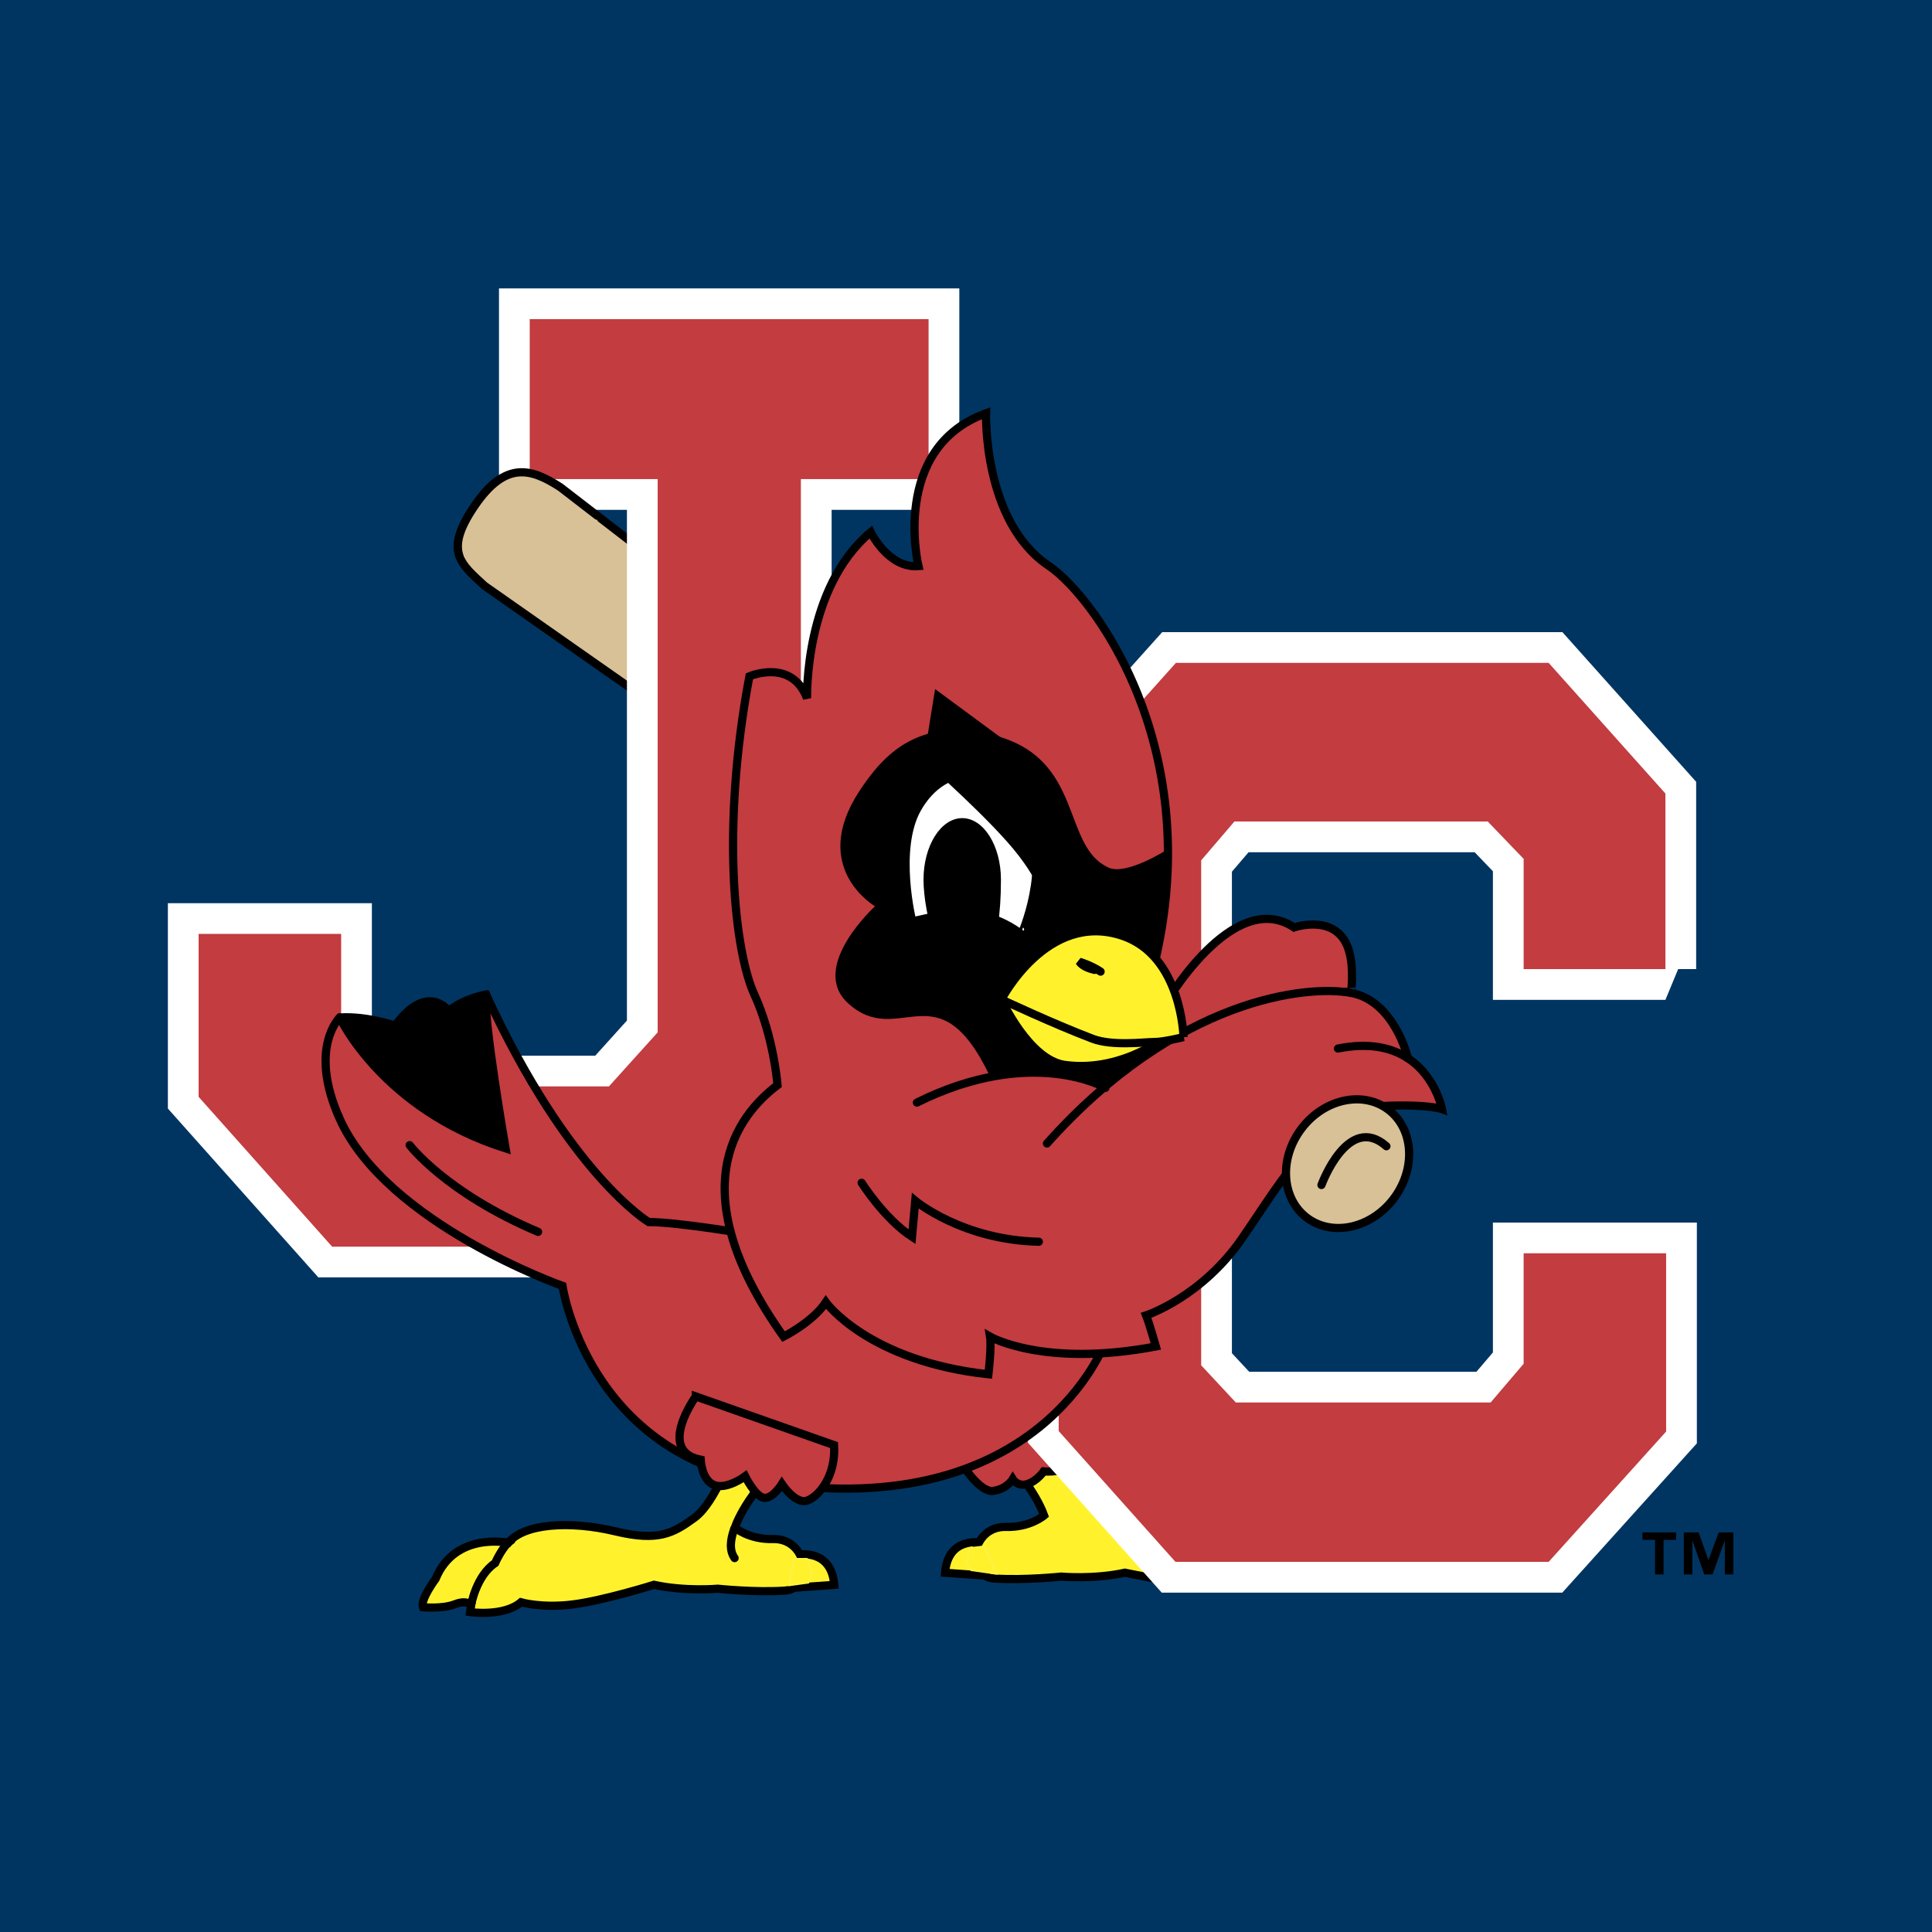 <svg xmlns="http://www.w3.org/2000/svg" width="2500" height="2500" viewBox="0 0 192.756 192.756"><path fill-rule="evenodd" clip-rule="evenodd" fill="#003562" d="M0 0h192.756v192.756H0V0z"/><path d="M47.333 50.501c-3.12 4.592-1.27 5.812.998 7.938l84.489 59.215 5.17-5.727L55.9 48.605c-2.881-1.854-5.446-2.695-8.567 1.896z" fill-rule="evenodd" clip-rule="evenodd" fill="#d8c097" stroke="#000" stroke-width=".817" stroke-linecap="round" stroke-miterlimit="2.613"/><path d="M97.779 153.9s-3.203-.582-3.492 3.014l4.072.291-.58-3.305z" fill-rule="evenodd" clip-rule="evenodd" fill="#fff22d" stroke="#000" stroke-width=".817" stroke-linecap="round" stroke-miterlimit="2.613"/><path d="M132.109 157.365c1.254.486 3.184-.449 3.184-.449 0-1.068-1.264-.59-1.264-.59-1.939-4.748-7.256-3.613-7.256-3.613-1.555-1.928-6.166-2.223-10.68-1.139-4.307 1.035-4.377.186-6.5-1.369s-5.271-6.703-5.271-6.703l-4.148.291.771 2.332s2.346 2.639 3.227 5.072c0 0-1.391 1.211-3.805 1.145-3.474-.098-4.149 4.955-1.158 5.148 2.99.195 6.656-.193 6.656-.193s3.281.293 6.369-.389c0 0 5.016 1.035 8.104 1.424 3.086.387 5.17-1.703 5.17-1.703 1.734 1.469 5.078 1.514 5.078 1.514-.031-.234-.062-1.203-.1-1.422 0 0 .369.16 1.623.644z" fill-rule="evenodd" clip-rule="evenodd" fill="#fff22d" stroke="#000" stroke-width=".817" stroke-linecap="round" stroke-miterlimit="2.613"/><path d="M96.024 146.125s1.738 2.816 3.087 2.623c1.352-.195 1.932-1.166 1.932-1.166s.48.777 1.447.484c.965-.291 1.641-1.262 1.641-1.262s2.314.193 3.086-.875c.773-1.068-1.832-4.469-1.832-4.469l-5.113 1.457-4.248 3.208z" fill-rule="evenodd" clip-rule="evenodd" fill="#c23c40" stroke="#000" stroke-width=".817" stroke-linecap="round" stroke-miterlimit="2.613"/><path d="M125.359 152.508s1.922 1.488 2.777 3.637c0 0 .838.641.938 1.32" fill="none" stroke="#000" stroke-width=".817" stroke-linecap="round" stroke-miterlimit="2.613"/><path fill-rule="evenodd" clip-rule="evenodd" fill="#fff" stroke="#fff" stroke-width="6.132" stroke-miterlimit="2.613" d="M166.16 96.688V79.172l-11.65-13.037h-37.188l-11.697 13.049v63.591l11.654 13.055h37.227l11.724-13.004v-17.785h-14.216v11.021l-3.293 3.864h-25.424l-3.455-3.711V85.837l3.316-3.876h25.276l3.58 3.731v10.996h14.146z"/><path fill-rule="evenodd" clip-rule="evenodd" fill="#c23c40" d="M166.16 96.688V79.172l-11.65-13.037h-37.188l-11.697 13.049v63.591l11.654 13.055h37.227l11.724-13.004v-17.785h-14.216v11.021l-3.293 3.864h-25.424l-3.455-3.711V85.837l3.316-3.876h25.276l3.58 3.731v10.996h14.146z"/><path fill-rule="evenodd" clip-rule="evenodd" fill="#fff" stroke="#fff" stroke-width="6.132" stroke-miterlimit="2.613" d="M19.816 93.178v16.254l13.321 14.947h33.448l13.32-14.947V47.8h12.741V31.839H52.85V47.8h12.765V103l-4.864 5.393H39.003l-4.966-5.581v-9.634H19.816z"/><path fill-rule="evenodd" clip-rule="evenodd" fill="#c23c40" d="M19.816 93.178v16.254l13.321 14.947h39.525l7.243-14.947V47.8h12.741V31.839H52.85V47.8h12.765V103l-4.864 5.393H39.003l-4.966-5.581v-9.634H19.816z"/><path d="M79.74 155.109s3.204-.582 3.494 3.012l-4.072.291.578-3.303z" fill-rule="evenodd" clip-rule="evenodd" fill="#fff22d" stroke="#000" stroke-width=".817" stroke-linecap="round" stroke-miterlimit="2.613"/><path d="M45.374 160.059c-1.254.486-3.184.293-3.184.293-.258-.785 1.265-2.816 1.265-2.816 1.939-4.746 7.257-3.613 7.257-3.613 1.554-1.928 6.165-2.223 10.679-1.139 4.306 1.035 5.788.184 7.911-1.369 2.123-1.555 3.859-6.703 3.859-6.703l4.149.291-.772 2.33s-2.345 2.641-3.226 5.072c0 0 1.392 1.213 3.805 1.146 3.473-.098 4.149 4.955 1.157 5.148-2.99.195-6.656-.193-6.656-.193s-3.28.291-6.369-.389c0 0-5.015 1.572-8.102 1.959-3.087.389-5.172-.217-5.172-.217-1.732 1.471-5.076.979-5.076.979.03-.236.063-.463.101-.68-.001 0-.372-.584-1.626-.099z" fill-rule="evenodd" clip-rule="evenodd" fill="#fff22d" stroke="#000" stroke-width=".817" stroke-linecap="round" stroke-miterlimit="2.613"/><path d="M33.898 111.637c-3.183-7.072 0-10.125 0-10.125 2.758-.164 5.515.816 5.515.816 3.245-4.41 5.353-1.471 5.353-1.471 1.623-1.307 3.731-1.633 3.731-1.633 8.272 17.965 16.22 22.701 16.22 22.701 3.082 0 10.542 1.307 10.542 1.307l35.034 10.615s-6.533 18.242-33.737 14.047c-18.004-2.777-20.436-19.6-20.436-19.6s-17.517-6.204-22.222-16.657z" fill-rule="evenodd" clip-rule="evenodd" fill="#c23c40" stroke="#000" stroke-width=".817" stroke-linecap="round" stroke-miterlimit="2.613"/><path d="M33.898 101.512s4.218 9.146 16.544 13.064c0 0-2.27-13.064-1.945-15.352 0 0-2.108.326-3.731 1.633 0 0-2.108-2.939-5.353 1.471 0 0-2.757-.98-5.515-.816z" fill-rule="evenodd" clip-rule="evenodd"/><path d="M33.898 101.512s4.218 9.146 16.544 13.064c0 0-2.27-13.064-1.945-15.352m31.953 7.35s-1.309.512-2.876 1.691m-36.701 5.985s3.569 4.736 12.814 8.656" fill="none" stroke="#000" stroke-width=".817" stroke-linecap="round" stroke-miterlimit="2.613"/><path d="M69.422 139.324s-3.955 5.441.482 6.314c0 0 .097 2.041 1.351 2.525 1.255.486 3.087-.873 3.087-.873s.966 1.943 1.833 2.137c.868.195 1.833-1.359 1.833-1.359s1.351 2.039 2.508 1.65c1.158-.389 2.895-2.428 2.702-5.539-.129-2.091-13.796-4.855-13.796-4.855z" fill-rule="evenodd" clip-rule="evenodd" fill="#c23c40"/><path d="M69.422 139.324s-3.955 5.441.482 6.314c0 0 .097 2.041 1.351 2.525 1.255.486 3.087-.873 3.087-.873s.966 1.943 1.833 2.137c.868.195 1.833-1.359 1.833-1.359s1.351 2.039 2.508 1.65c1.158-.389 2.895-2.428 2.702-5.539l-13.796-4.855z" fill-rule="evenodd" clip-rule="evenodd" fill="#c23c40" stroke="#000" stroke-width=".817" stroke-linecap="round" stroke-miterlimit="2.613"/><path d="M73.249 152.557c-.395 1.092-.495 2.141.042 2.895m-26.292 4.706s.498-2.934 2.4-4.209c0 0 .775-1.773 1.62-2.271" fill="none" stroke="#000" stroke-width=".817" stroke-linecap="round" stroke-miterlimit="2.613"/><path d="M134.623 94.978c-1.08-3.986-5.514-2.449-5.514-2.449-6.164-4.083-12.977 7.839-12.977 7.839l-2.432.816c8.434-24.17-4.217-41.48-9.084-44.749-6.568-4.412-6.236-15.205-6.236-15.205-9.571 3.475-6.747 15.251-6.747 15.251-3.003.242-4.76-3.387-4.76-3.387-6.65 5.553-6.352 16.574-6.352 16.574-1.543-4.021-5.754-2.191-5.754-2.191-2.868 15.248-1.455 27.499.492 31.746 1.946 4.246 2.314 9.041 2.314 9.041-4.036 3.039-9.791 10.508.605 25.094 0 0 2.919-1.471 4.217-3.432 0 0 4.217 5.881 16.219 7.188 0 0 .324-2.777.164-3.756 0 0 5.352 3.102 16.543.979 0 0-.648-2.285-.973-3.102 0 0 5.514-1.797 9.568-7.678 4.055-5.879 7.951-12.977 14.436-13.229 4.217-.162 5.516.328 5.516.328s-.604-3.238-3.4-5.074c0 0-1.303-5.707-5.684-6.523.001.002.327-2.284-.161-4.081z" fill-rule="evenodd" clip-rule="evenodd" fill="#c23c40" stroke="#000" stroke-width=".817" stroke-miterlimit="2.613"/><path d="M116.457 84.853s-4.041 2.581-5.838 1.796c-4.865-2.123-2.434-10.943-11.518-13.229-7.252-1.826-10.772 1.695-13.3 5.554-5.028 7.676 1.623 11.433 1.623 11.433s-6.688 6.061-2.757 9.635c5.027 4.572 8.92-3.593 14.112 7.186 0 0 7.428-.729 11.326 1.205l4.102-2.988 1.473-4.922-1.979.662c2.053-5.888 2.854-11.368 2.824-16.338l-.068.006z" fill-rule="evenodd" clip-rule="evenodd"/><path d="M116.457 84.853s-4.041 2.581-5.838 1.796c-4.865-2.123-2.434-10.943-11.518-13.229-7.252-1.826-10.772 1.695-13.3 5.554-5.028 7.676 1.623 11.433 1.623 11.433s-6.688 6.061-2.757 9.635c5.027 4.572 8.92-3.593 14.112 7.186 0 0 7.428-.729 11.326 1.205l4.102-2.988 1.473-4.922m.845-15.677l-.068.007" fill="none" stroke="#000" stroke-width=".154" stroke-linecap="round" stroke-miterlimit="2.613"/><path d="M140.469 105.584c-1.557-1.023-3.791-1.611-6.98-.971m-47.525 13.393s2.27 3.594 5.028 5.391l.323-3.594s4.705 3.92 12.329 4.084m31.141-24.826c-4.379-.816-17.355.49-30.33 15.027m5.838-5.555s-7.299-4.246-18.814 1.471" fill="none" stroke="#000" stroke-width=".817" stroke-linecap="round" stroke-miterlimit="2.613"/><path d="M99.914 99.715s2.756 6.047 6.324 6.531c6.002.818 10.705-3.266 10.705-3.266l-13.625-3.92-3.404.655z" fill-rule="evenodd" clip-rule="evenodd" fill="#fff22d" stroke="#000" stroke-width=".817" stroke-miterlimit="2.613"/><path d="M118.078 103.471s-.164-8.157-6.162-10.126c-7.461-2.45-12.002 6.37-12.002 6.37s5.057 2.385 9.082 3.918c1.988.758 5.189.328 6.164.328.973 0 2.918-.49 2.918-.49z" fill-rule="evenodd" clip-rule="evenodd" fill="#fff22d" stroke="#000" stroke-width=".817" stroke-miterlimit="2.613"/><path d="M109.203 96.766c-1.199-.258-1.504-.807-1.504-.807s1.135.325 2.109.979" fill="none" stroke="#000" stroke-width=".817" stroke-linecap="round" stroke-miterlimit="2.613"/><path d="M102.537 81.459c-2.691-5.606-8.319-5.708-11.078-.819-2.319 4.107-.5 11.342-.5 11.342 2.148-.3 6.315-2.186 10.991 1.328-.001 0 3.046-6.725.587-11.851z" fill-rule="evenodd" clip-rule="evenodd" fill="#fff" stroke="#000" stroke-width=".951" stroke-linecap="round" stroke-miterlimit="2.613"/><path d="M92.139 87.764c0-3.39 1.729-6.139 3.863-6.139 2.132 0 3.863 2.749 3.863 6.139 0 7.133-1.73 9.859-3.863 9.859s-3.863-6.468-3.863-9.859z" fill-rule="evenodd" clip-rule="evenodd"/><path d="M138.988 119.668c-2.287 2.945-6.172 3.736-8.68 1.766-2.508-1.973-2.688-5.959-.402-8.904 2.287-2.947 6.172-3.736 8.68-1.766s2.687 5.957.402 8.904z" fill-rule="evenodd" clip-rule="evenodd" fill="#d8c097" stroke="#000" stroke-width=".817" stroke-linecap="round" stroke-miterlimit="2.613"/><path d="M131.842 118.227s2.641-7.252 6.48-3.867" fill="none" stroke="#000" stroke-width=".817" stroke-linecap="round" stroke-miterlimit="2.613"/><path d="M92.562 75.743s6.73 5.915 9.387 9.396c2.936 3.852 2.1 4.738 2.1 4.738l.426-12.399-10.898-8.038-1.015 6.303z" fill-rule="evenodd" clip-rule="evenodd" stroke="#000" stroke-width=".778" stroke-miterlimit="2.613"/><path d="M47.333 50.501c-1.648 2.425-1.91 3.909-1.456 5.083h13.724v-4.123L55.9 48.605c-2.881-1.854-5.446-2.695-8.567 1.896z" fill-rule="evenodd" clip-rule="evenodd" fill="#d8c097"/><path d="M47.333 50.501c-1.648 2.425-1.91 3.909-1.456 5.083m13.725-4.123L55.9 48.605c-2.881-1.854-5.446-2.696-8.566 1.896" fill="none" stroke="#000" stroke-width=".817" stroke-linecap="round" stroke-miterlimit="2.613"/><path fill-rule="evenodd" clip-rule="evenodd" fill="#fff22d" stroke="#fff246" stroke-width=".154" stroke-miterlimit="2.613" d="M80.567 155.516h-1.323l-.53 2.664 1.941-.268.353-.976-.441-1.42zM96.708 154.449l1.499-.178 1.234 2.752-2.558-.353-.44-.711.265-1.51z"/><path d="M167.232 153.633h-1.258v3.451h-.852v-3.451h-1.26v-.748h3.369v.748h.001zm5.707 3.451h-.852v-3.342h-.02l-1.209 3.342h-.822l-1.17-3.342h-.02v3.342h-.854v-4.199h1.479l.971 2.742h.02l1.012-2.742h1.465v4.199z" fill-rule="evenodd" clip-rule="evenodd"/></svg>